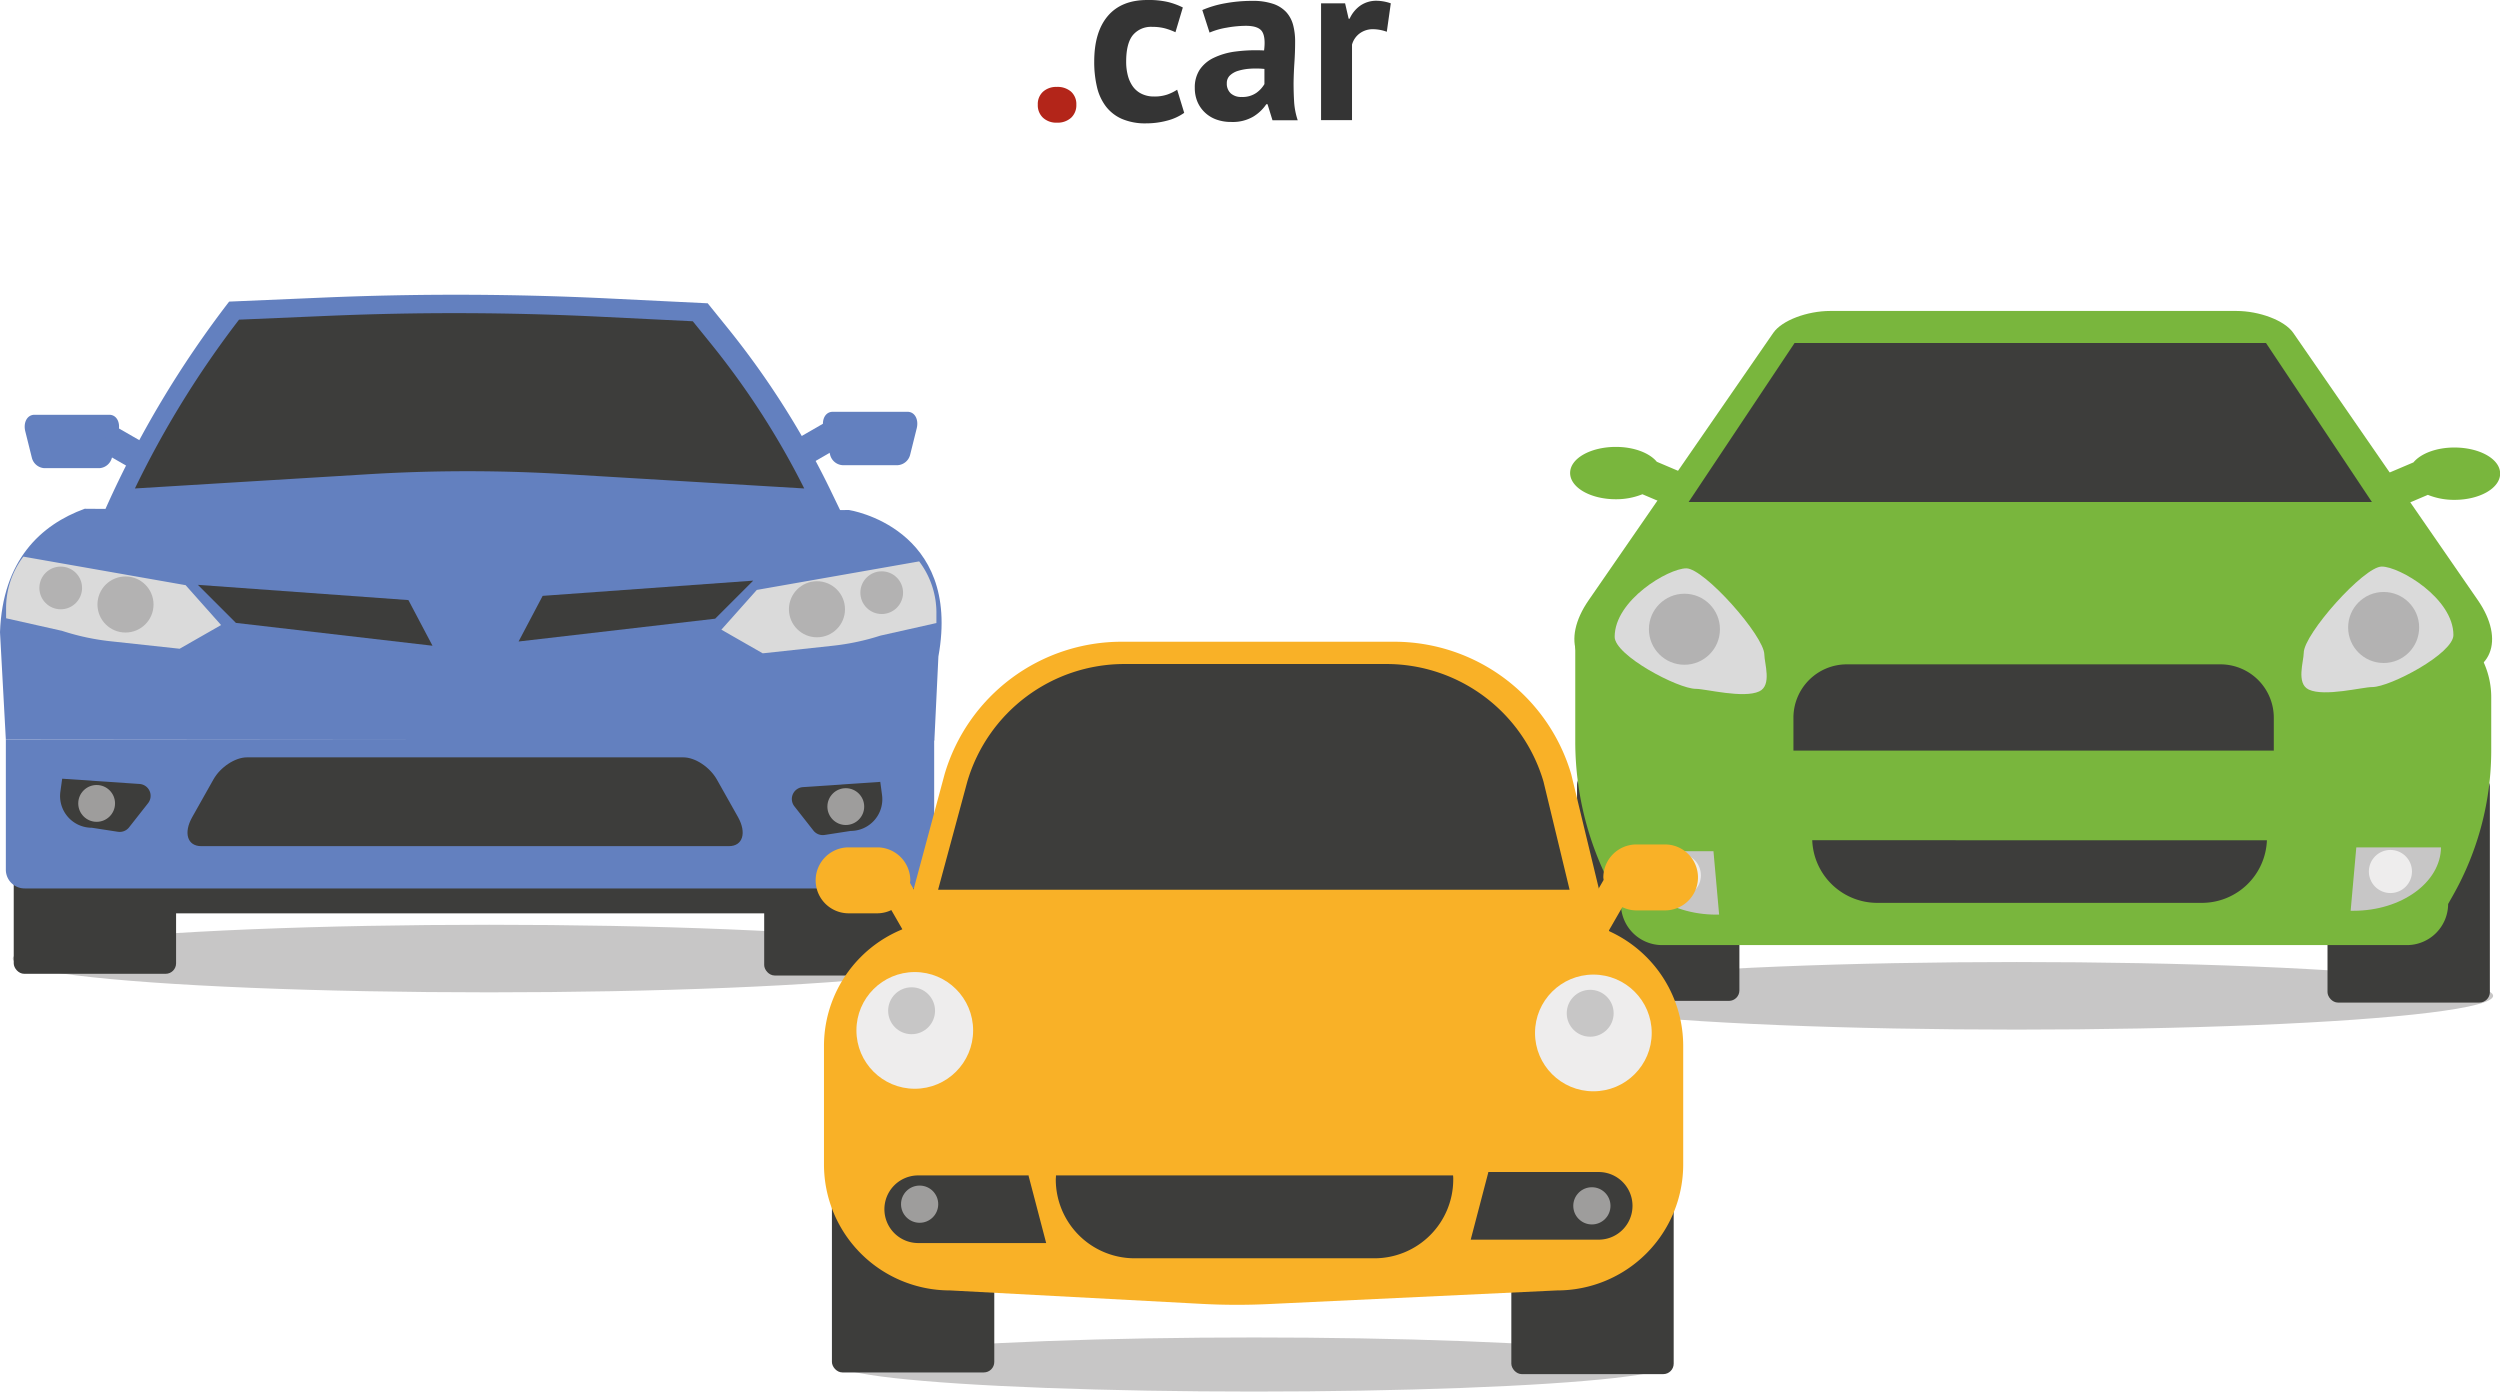 <svg id="Слой_1" data-name="Слой 1" xmlns="http://www.w3.org/2000/svg" width="856" height="476.47" viewBox="0 0 856 476.47"><defs><style>.cls-1{fill:#c7c6c6;}.cls-2{fill:#b32519;}.cls-3{fill:#343434;}.cls-4{fill:#3d3d3b;}.cls-5{fill:#6380bf;}.cls-6{fill:#dadada;}.cls-7{fill:#b3b2b2;}.cls-8{fill:#9e9d9c;}.cls-9{fill:#79b63d;}.cls-10{fill:#eeeded;}.cls-11{fill:#f9b127;}</style></defs><title>car</title><ellipse class="cls-1" cx="167.47" cy="328.21" rx="163.12" ry="11.57"/><ellipse class="cls-1" cx="690.53" cy="340.97" rx="163.12" ry="11.57"/><ellipse class="cls-1" cx="429.38" cy="467.21" rx="142.45" ry="9.26"/><path class="cls-2" d="M428.34,106.7a5.72,5.72,0,0,1,1.79-4.44,6.74,6.74,0,0,1,4.73-1.64,7,7,0,0,1,4.89,1.64,5.73,5.73,0,0,1,1.79,4.44,5.85,5.85,0,0,1-1.79,4.48,6.87,6.87,0,0,1-4.89,1.68,6.64,6.64,0,0,1-4.73-1.68A5.84,5.84,0,0,1,428.34,106.7Z" transform="translate(-73 -70.86)"/><path class="cls-3" d="M478.47,109.5a17.85,17.85,0,0,1-5.91,2.68,27.72,27.72,0,0,1-7.13.92,20.15,20.15,0,0,1-8.27-1.52,14,14,0,0,1-5.5-4.28,17.46,17.46,0,0,1-3.06-6.68,37.12,37.12,0,0,1-.94-8.64q0-10.16,4.65-15.64t13.53-5.48a29.25,29.25,0,0,1,7.21.72A24.83,24.83,0,0,1,478,73.42l-2.53,8.48a21.69,21.69,0,0,0-3.71-1.36,16.65,16.65,0,0,0-4.2-.48,8.07,8.07,0,0,0-6.68,2.84q-2.28,2.84-2.28,9.08a18.43,18.43,0,0,0,.57,4.72,11.4,11.4,0,0,0,1.71,3.76,8,8,0,0,0,3,2.52,9.43,9.43,0,0,0,4.28.92,13.45,13.45,0,0,0,4.56-.68,16.08,16.08,0,0,0,3.34-1.64Z" transform="translate(-73 -70.86)"/><path class="cls-3" d="M484.67,74.3A35.35,35.35,0,0,1,492.41,72a50.82,50.82,0,0,1,9.37-.84,21.67,21.67,0,0,1,7.09,1A10.81,10.81,0,0,1,513.4,75a10.54,10.54,0,0,1,2.36,4.4,22.11,22.11,0,0,1,.69,5.76q0,3.52-.24,7.08t-.29,7q0,3.44.2,6.68a24.76,24.76,0,0,0,1.22,6.12h-8.64L507,106.54h-.41a14.39,14.39,0,0,1-4.52,4.28,13.93,13.93,0,0,1-7.46,1.8,14.78,14.78,0,0,1-5.14-.84,11.13,11.13,0,0,1-3.91-2.4A10.91,10.91,0,0,1,483,105.7a12.09,12.09,0,0,1-.9-4.76,11,11,0,0,1,1.67-6.2,12,12,0,0,1,4.81-4.08,24.22,24.22,0,0,1,7.5-2.16,54.14,54.14,0,0,1,9.74-.36q.57-4.48-.65-6.44t-5.46-2a38,38,0,0,0-6.73.64,25,25,0,0,0-5.83,1.68Zm13.45,29.76a8.26,8.26,0,0,0,5.05-1.4,9.83,9.83,0,0,0,2.77-3v-5.2a29.77,29.77,0,0,0-4.85-.08,18.08,18.08,0,0,0-4.12.72,7,7,0,0,0-2.85,1.6,3.54,3.54,0,0,0-1.06,2.64,4.5,4.5,0,0,0,1.34,3.48A5.26,5.26,0,0,0,498.12,104.06Z" transform="translate(-73 -70.86)"/><path class="cls-3" d="M547.84,81.74a14.06,14.06,0,0,0-4.57-.88,7.57,7.57,0,0,0-4.77,1.48,7.12,7.12,0,0,0-2.57,3.8V112h-10.6V72h8.23l1.22,5.28h.33a11,11,0,0,1,3.75-4.56,9.65,9.65,0,0,1,5.54-1.6,15.68,15.68,0,0,1,4.81.88Z" transform="translate(-73 -70.86)"/><rect class="cls-4" x="48.5" y="298.4" width="238.86" height="14.33"/><path class="cls-5" d="M107.06,231.16H88.16a4.72,4.72,0,0,1-4.26-3.6l-2.24-9c-.75-3,.62-5.68,3.14-5.68h25.62c2.52,0,3.89,2.66,3.14,5.68l-2.24,9A4.72,4.72,0,0,1,107.06,231.16Z" transform="translate(-73 -70.86)"/><rect class="cls-5" x="107.16" y="219.87" width="20.63" height="9.77" transform="matrix(0.87, 0.5, -0.5, 0.87, 55.12, -99.49)"/><path class="cls-5" d="M361.48,230.14h18.9a4.72,4.72,0,0,0,4.26-3.6l2.24-9c.75-3-.62-5.68-3.14-5.68H358.12c-2.52,0-3.89,2.66-3.14,5.68l2.24,9A4.72,4.72,0,0,0,361.48,230.14Z" transform="translate(-73 -70.86)"/><rect class="cls-5" x="340.74" y="218.85" width="20.63" height="9.77" transform="translate(693.95 171.11) rotate(150)"/><path class="cls-5" d="M362.24,248.82H107.45l1.93-4.3a350.23,350.23,0,0,1,42.08-70.39h0l32-1.37q49-2.1,98.09.3l33.77,1.65,6.72,8.32a289.14,289.14,0,0,1,36,57.08Z" transform="translate(-73 -70.86)"/><rect class="cls-4" x="4.7" y="255.84" width="55.59" height="77.59" rx="3.58" ry="3.58"/><rect class="cls-4" x="261.66" y="256.42" width="55.59" height="77.59" rx="3.58" ry="3.58"/><path class="cls-5" d="M392.93,324.39,75,324.1l-2-36.77c.87-24.61,13.9-36.77,29-42.27l83,.59q49-2.1,98.09.3l80.6-.46s38.65,5.86,30.62,50.16Z" transform="translate(-73 -70.86)"/><path class="cls-5" d="M2,253.24H319.86a0,0,0,0,1,0,0v44.54a6.42,6.42,0,0,1-6.42,6.42H8.44A6.42,6.42,0,0,1,2,297.78V253.24A0,0,0,0,1,2,253.24Z"/><path class="cls-4" d="M348.37,238.11a274.14,274.14,0,0,0-31.78-49.36l-6.38-7.89-32-1.57q-46.47-2.27-93-.28l-30.36,1.3a331.69,331.69,0,0,0-35.66,57.8l80-4.88a560.08,560.08,0,0,1,67.8,0Z" transform="translate(-73 -70.86)"/><path class="cls-6" d="M332.13,272.85l55.59-9.77h0a29.2,29.2,0,0,1,5.91,18.11l0,3-19.19,4.31A81.61,81.61,0,0,1,357.83,292l-23.67,2.56L320,286.46Z" transform="translate(-73 -70.86)"/><circle class="cls-7" cx="279.73" cy="208.61" r="9.6"/><circle class="cls-7" cx="301.9" cy="202.93" r="7.31"/><path class="cls-6" d="M136.56,271.22,81,261.45h0a29.2,29.2,0,0,0-5.91,18.11l0,3,19.19,4.31a81.61,81.61,0,0,0,16.56,3.56l23.67,2.56,14.19-8.11Z" transform="translate(-73 -70.86)"/><circle class="cls-7" cx="42.97" cy="206.98" r="9.6"/><circle class="cls-7" cx="20.79" cy="201.31" r="7.31"/><path class="cls-4" d="M322.58,360.58H141.91c-4.8,0-6.11-4.58-3.11-9.91l7.28-12.93c2.4-4.27,7.47-7.56,11.44-7.56H307c4,0,9,3.29,11.44,7.56l7.28,12.93C328.68,356,327.37,360.58,322.58,360.58Z" transform="translate(-73 -70.86)"/><polygon class="cls-4" points="67.75 200.25 139.84 205.47 148.09 221.1 80.78 213.28 67.75 200.25"/><polygon class="cls-4" points="257.9 198.81 185.81 204.02 177.56 219.65 244.87 211.84 257.9 198.81"/><path class="cls-4" d="M364.27,355.37l-8.94,1.38a4.07,4.07,0,0,1-3.82-1.51L345,346.95a4.07,4.07,0,0,1,2.93-6.58l26.48-1.8L375,343A10.85,10.85,0,0,1,364.27,355.37Z" transform="translate(-73 -70.86)"/><circle class="cls-8" cx="289.6" cy="276.18" r="6.3"/><path class="cls-4" d="M104.43,354.28l8.94,1.38a4.07,4.07,0,0,0,3.82-1.51l6.51-8.28a4.07,4.07,0,0,0-2.93-6.58l-26.48-1.8-.62,4.46A10.85,10.85,0,0,0,104.43,354.28Z" transform="translate(-73 -70.86)"/><circle class="cls-8" cx="33.09" cy="275.09" r="6.3"/><rect class="cls-4" x="539.98" y="265.11" width="55.59" height="77.59" rx="3.58" ry="3.58"/><rect class="cls-4" x="796.94" y="265.69" width="55.59" height="77.59" rx="3.58" ry="3.58"/><path class="cls-9" d="M910.28,302.38H628.08c-16.07,0-20.56-12.38-11.13-26l63.23-91.56c2.93-4.25,11.59-7.49,19.51-7.49h139c7.92,0,16.57,3.24,19.51,7.49l63.23,91.56C930.83,290,926.35,302.38,910.28,302.38Z" transform="translate(-73 -70.86)"/><path class="cls-9" d="M622,280.67H897.11A28.93,28.93,0,0,1,926,309.52v18.2a100.89,100.89,0,0,1-13.11,49.74l-1.65,2.92a14.12,14.12,0,0,1-14.08,14.08h-255A14.12,14.12,0,0,1,628,380.37l-1.2-2.07a106.73,106.73,0,0,1-14.43-53.6V290.22A9.55,9.55,0,0,1,622,280.67Z" transform="translate(-73 -70.86)"/><path class="cls-9" d="M913.37,224.09c-6.21,0-11.52,2.09-14,5.09l-12.26,5.21,4.76,11.19,12.43-5.28a24,24,0,0,0,9.12,1.71c8.63,0,15.63-4,15.63-9S922,224.09,913.37,224.09Z" transform="translate(-73 -70.86)"/><path class="cls-9" d="M626.29,223.88c6.21,0,11.52,2.09,14,5.09l12.26,5.21-4.76,11.19-12.43-5.28a24,24,0,0,1-9.12,1.71c-8.63,0-15.63-4-15.63-9S617.66,223.88,626.29,223.88Z" transform="translate(-73 -70.86)"/><polygon class="cls-4" points="812.14 171.88 578.19 171.88 614.46 117.45 775.88 117.45 812.14 171.88"/><path class="cls-4" d="M851.55,327.86V316.57a18.29,18.29,0,0,0-18.24-18.24h-128a18.29,18.29,0,0,0-18.24,18.24v11.29Z" transform="translate(-73 -70.86)"/><path class="cls-4" d="M693.51,358.55A22.28,22.28,0,0,0,715.76,380H826.94a22.28,22.28,0,0,0,22.25-21.43Z" transform="translate(-73 -70.86)"/><path class="cls-6" d="M677.11,295c0,2.86,2.68,10.53-1.74,12.59-5.4,2.52-18.35-.87-21.71-.87-6.12,0-27.8-11.45-27.8-17.81,0-12.59,18.42-23.45,24.54-23.45S677.11,288.64,677.11,295Z" transform="translate(-73 -70.86)"/><circle class="cls-7" cx="576.75" cy="215.45" r="12.16"/><path class="cls-6" d="M861.8,294.39c0,2.86-2.68,10.53,1.74,12.59,5.4,2.52,18.35-.87,21.71-.87,6.12,0,27.8-11.45,27.8-17.81,0-12.59-18.42-23.45-24.54-23.45S861.8,288,861.8,294.39Z" transform="translate(-73 -70.86)"/><circle class="cls-7" cx="816.16" cy="214.85" r="12.16"/><path class="cls-1" d="M659.69,362.32h-29c.15,12,13.5,21.71,30,21.71.32,0,.63,0,.94,0Z" transform="translate(-73 -70.86)"/><circle class="cls-10" cx="575.01" cy="299.71" r="7.38"/><path class="cls-1" d="M879.8,361h29c-.15,12-13.5,21.71-30,21.71-.32,0-.63,0-.94,0Z" transform="translate(-73 -70.86)"/><circle class="cls-10" cx="818.48" cy="298.4" r="7.38"/><path class="cls-11" d="M380.65,394.57l243.79-2.9L611,336a63.19,63.19,0,0,0-60.64-45.41H457.06A63.19,63.19,0,0,0,396.42,336Z" transform="translate(-73 -70.86)"/><rect class="cls-4" x="284.85" y="392.33" width="55.59" height="77.59" rx="3.58" ry="3.58"/><rect class="cls-4" x="517.48" y="392.91" width="55.59" height="77.59" rx="3.58" ry="3.58"/><path class="cls-11" d="M606.19,512.7l-99,4.68a225.57,225.57,0,0,1-22.68-.07l-86.24-4.61a43.14,43.14,0,0,1-43.14-43.14V429a43.14,43.14,0,0,1,43.14-43.14H606.19A43.14,43.14,0,0,1,649.33,429v40.53A43.14,43.14,0,0,1,606.19,512.7Z" transform="translate(-73 -70.86)"/><path class="cls-11" d="M394.25,389.94l-9.65-16.76c0-.3.09-.59.09-.9A11.33,11.33,0,0,0,373.41,361h-9.84a11.29,11.29,0,1,0,0,22.58h9.84a11.13,11.13,0,0,0,4.78-1.11l6.8,11.82Z" transform="translate(-73 -70.86)"/><path class="cls-11" d="M612.42,388.92l9.65-16.76c0-.3-.09-.59-.09-.9A11.33,11.33,0,0,1,633.26,360h9.84a11.29,11.29,0,1,1,0,22.58h-9.84a11.13,11.13,0,0,1-4.78-1.11l-6.8,11.82Z" transform="translate(-73 -70.86)"/><path class="cls-4" d="M610.43,375.51l-8.93-37a56.06,56.06,0,0,0-53.8-40.29H458a56.06,56.06,0,0,0-53.8,40.29l-10,37Z" transform="translate(-73 -70.86)"/><circle class="cls-10" cx="313.22" cy="352.81" r="19.98"/><circle class="cls-1" cx="312.13" cy="346.08" r="8.03"/><circle class="cls-10" cx="545.57" cy="353.68" r="19.98"/><circle class="cls-1" cx="544.48" cy="346.94" r="8.03"/><path class="cls-4" d="M434.57,473.32c0,.48-.07,1-.07,1.45a27,27,0,0,0,26.93,26.93h82.23a27,27,0,0,0,26.93-26.93c0-.49,0-1-.07-1.45Z" transform="translate(-73 -70.86)"/><path class="cls-4" d="M620.38,472.16h-37.8c0,.15,0,.31-.07.46l-5.94,22.7h43.82a11.58,11.58,0,1,0,0-23.16Z" transform="translate(-73 -70.86)"/><path class="cls-4" d="M387.4,473.32h37.8c0,.15,0,.31.07.46l5.94,22.7H387.4a11.58,11.58,0,1,1,0-23.16Z" transform="translate(-73 -70.86)"/><circle class="cls-8" cx="545.06" cy="412.88" r="6.37"/><circle class="cls-8" cx="314.88" cy="412.31" r="6.37"/></svg>